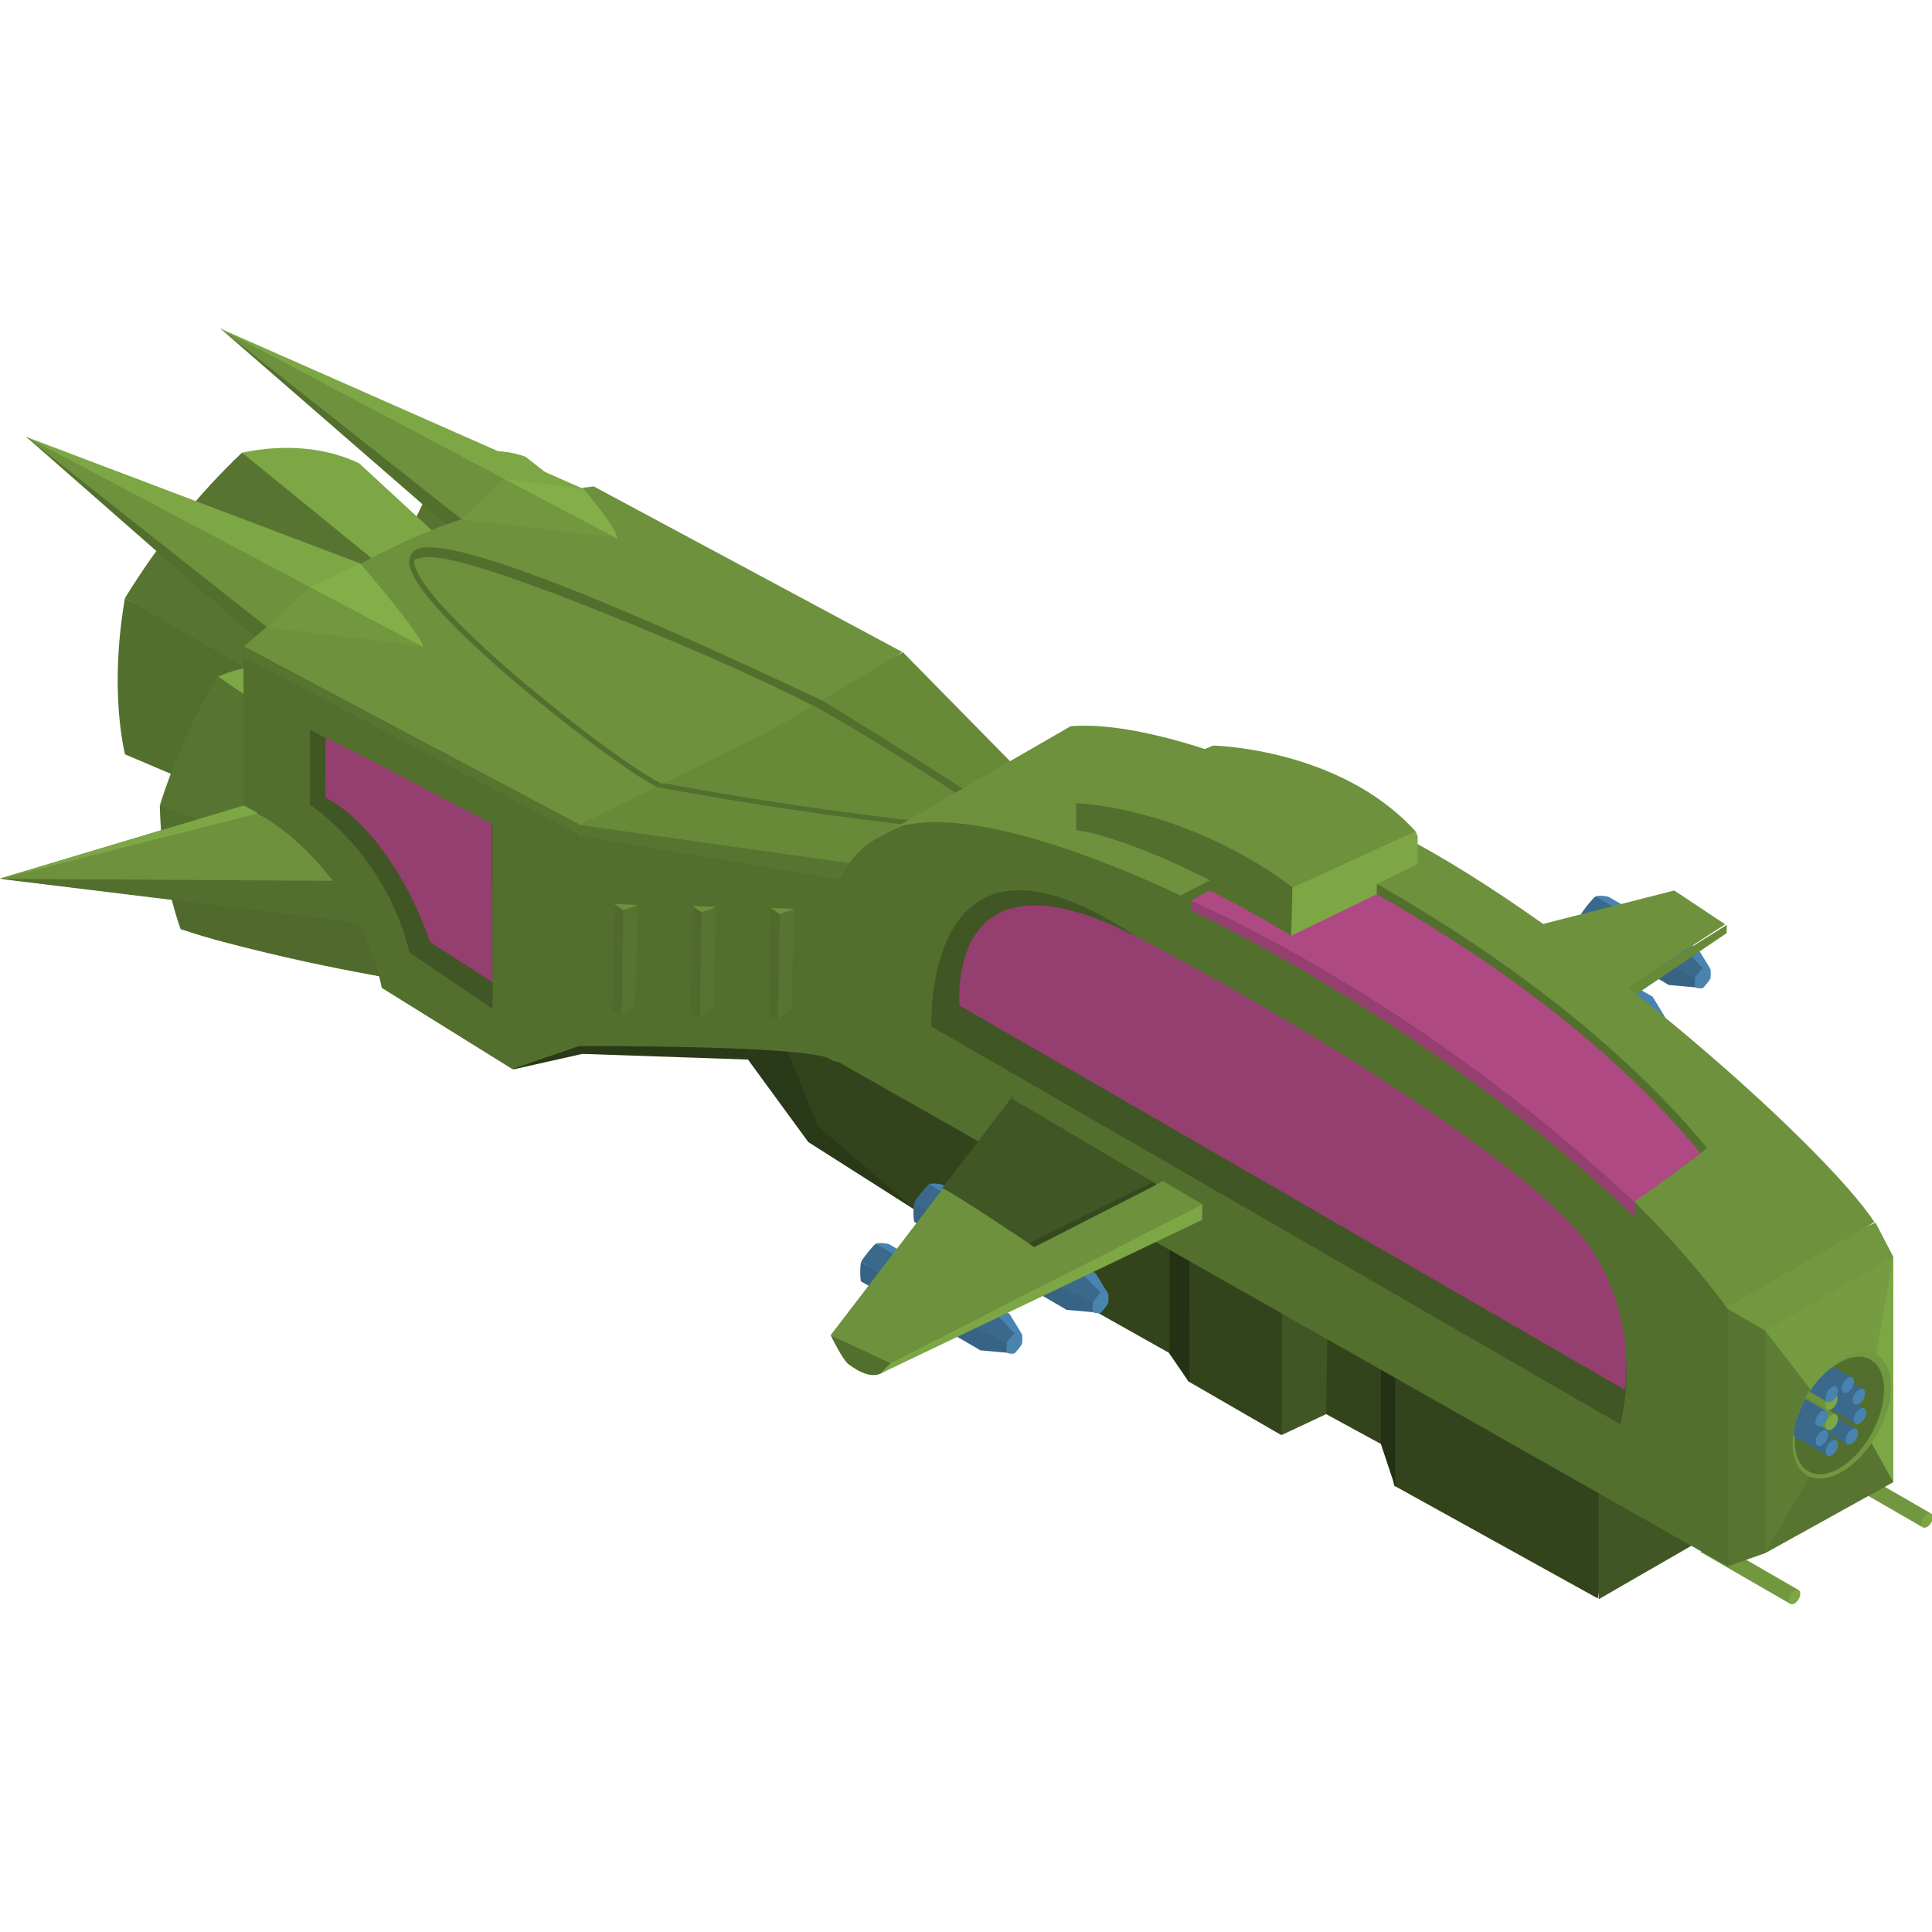 <?xml version='1.0' encoding='utf-8'?>
<ns0:svg xmlns:ns0="http://www.w3.org/2000/svg" xmlns:ns1="http://www.serif.com/" width="100%" height="100%" viewBox="0 0 3000 3000" version="1.1" xml:space="preserve" style="fill-rule:evenodd;clip-rule:evenodd;stroke-miterlimit:10;">
    <ns0:g transform="matrix(4.143,0,0,4.143,-569.681,475.175)">
        <ns0:g>
            <ns0:g id="Engine-Left" ns1:id="Engine Left" transform="matrix(0.482,-0.081,0.081,0.482,198.125,32.508)">
                <ns0:g id="engine-121-121-121" transform="matrix(0.472,-0.326,4.16334e-17,0.651,79.438,-187.383)">
                    <ns0:path d="M422.942,743.41C383.453,755.903 345.32,777.919 314.757,805.871C314.757,805.871 299.053,814.092 241.694,756.751C216.031,731.097 194.59,685.744 140.828,632C177.038,598.883 222.216,572.8 269,558L352.395,646.226L422.942,743.41Z" style="fill:rgb(87,116,49);" />
                </ns0:g>
                <ns0:g id="engine-173-160-160" transform="matrix(0.472,-0.326,4.16334e-17,0.651,79.438,-187.383)">
                    <ns0:path d="M531.128,805.871C500.565,777.919 462.431,755.903 422.942,743.41L269,558C315.784,572.8 360.962,598.883 397.172,632" style="fill:rgb(125,166,69);" />
                </ns0:g>
                <ns0:g id="engine-115-115-115" transform="matrix(0.472,-0.326,4.16334e-17,0.651,79.438,-187.383)">
                    <ns0:path d="M487.107,945.661C478.181,986.105 489.341,1024.62 498.267,1065.07C498.267,1065.07 314.757,930.793 140.828,780C130.253,732.083 130.253,679.917 140.828,632" style="fill:rgb(83,111,46);" />
                </ns0:g>
            </ns0:g>
            <ns0:g id="Engine-Main" ns1:id="Engine Main" transform="matrix(0.962,0,0,0.962,-395.612,-274.689)">
                <ns0:g id="engine-121-121-1211" ns1:id="engine-121-121-121" transform="matrix(0.356,-0.205,1.97411e-17,0.411,552.708,168.486)">
                    <ns0:path d="M422.942,743.41C383.453,755.903 345.32,777.919 314.757,805.871C314.757,805.871 299.053,814.092 241.694,756.751C216.031,731.097 194.59,685.744 140.828,632C177.038,598.883 222.216,572.8 269,558L352.395,646.226L422.942,743.41Z" style="fill:rgb(87,116,49);" />
                </ns0:g>
                <ns0:g id="engine-173-160-1601" ns1:id="engine-173-160-160" transform="matrix(0.356,-0.205,1.97411e-17,0.411,552.708,168.486)">
                    <ns0:path d="M531.128,805.871C500.565,777.919 462.431,755.903 422.942,743.41L269,558C315.784,572.8 360.962,598.883 397.172,632" style="fill:rgb(125,166,69);" />
                </ns0:g>
                <ns0:g id="engine-115-115-1151" ns1:id="engine-115-115-115" transform="matrix(0.356,-0.205,1.97411e-17,0.411,552.708,168.486)">
                    <ns0:path d="M314.757,805.871C305.831,846.316 305.831,890.349 314.757,930.793L140.828,780C130.253,732.083 130.253,679.917 140.828,632" style="fill:rgb(83,111,46);" />
                </ns0:g>
            </ns0:g>
            <ns0:g id="Engine-Left1" ns1:id="Engine Left" transform="matrix(0.482,-0.081,0.081,0.482,112.646,113.103)">
                <ns0:g id="engine-121-121-1212" ns1:id="engine-121-121-121" transform="matrix(0.472,-0.326,4.16334e-17,0.651,79.438,-187.383)">
                    <ns0:path d="M422.942,743.41C383.453,755.903 345.32,777.919 314.757,805.871C314.757,805.871 299.053,814.092 241.694,756.751C216.031,731.097 194.59,685.744 140.828,632C177.038,598.883 222.216,572.8 269,558L352.395,646.226L422.942,743.41Z" style="fill:rgb(87,116,49);" />
                </ns0:g>
                <ns0:g id="engine-173-160-1602" ns1:id="engine-173-160-160" transform="matrix(0.472,-0.326,4.16334e-17,0.651,79.438,-187.383)">
                    <ns0:path d="M531.128,805.871C500.565,777.919 462.431,755.903 422.942,743.41L269,558C315.784,572.8 360.962,598.883 397.172,632" style="fill:rgb(125,166,69);" />
                </ns0:g>
                <ns0:g id="engine-115-115-1152" ns1:id="engine-115-115-115" transform="matrix(0.472,-0.326,4.16334e-17,0.651,79.438,-187.383)">
                    <ns0:path d="M487.107,945.661C478.181,986.105 489.341,1024.62 498.267,1065.07C498.267,1065.07 314.757,930.793 140.828,780C130.253,732.083 130.253,679.917 140.828,632" style="fill:rgb(83,111,46);" />
                </ns0:g>
                <ns0:g id="engine-110-110-110" transform="matrix(0.986,0.165,-0.165,0.986,36.88,-225.654)">
                    <ns0:path d="M183.465,452.81L352.739,465.598L365,516C365,516 220.102,488.423 191,475" style="fill:rgb(79,106,44);" />
                </ns0:g>
            </ns0:g>
            <ns0:g id="tail-lower-r" transform="matrix(0.962,0,0,0.962,-395.612,-274.689)">
                <ns0:g id="body-151-151-151" transform="matrix(-0.508,0,0,0.508,693.167,481.423)">
                    <ns0:path d="M0,85C-1.122,87.5 273.878,53.5 273.878,53.5L86.878,-2.5L14.878,-2.5L-20.122,54.5L0,85" style="fill:rgb(109,145,61);fill-rule:nonzero;" />
                </ns0:g>
                <ns0:g id="body-115-115-115" transform="matrix(0.508,0,0,0.508,527.796,286.98)">
                    <ns0:path d="M307,438L51.858,436.5L342,472L307,438Z" style="fill:rgb(83,111,46);" />
                </ns0:g>
                <ns0:g id="body-115-115-1151" ns1:id="body-115-115-115" transform="matrix(0.508,0,0,0.508,445.551,332.164)">
                    <ns0:path d="M233.858,8.5L410,163L538,169L233.858,8.5Z" style="fill:rgb(83,111,46);" />
                </ns0:g>
                <ns0:g id="body-173-160-160" transform="matrix(0.508,0,0,0.508,527.796,286.98)">
                    <ns0:path d="M54,436L251,386L240,380L54,436Z" style="fill:rgb(125,166,69);" />
                </ns0:g>
            </ns0:g>
            <ns0:g id="Layer-8-copy-2" ns1:id="Layer 8 copy 2" transform="matrix(0.962,0,0,0.962,-395.612,-274.689)">
                <ns0:g id="body-59-59-59" transform="matrix(-0.508,0,0,0.508,654.563,608.103)">
                    <ns0:path d="M0,-367.767L0,-245.767C-90,-199.767 -106,-105.767 -106,-105.767L-196.145,-49.514L-249,-61.392L-413,-55.767L0,-367.767Z" style="fill:rgb(42,57,24);fill-rule:nonzero;" />
                </ns0:g>
                <ns0:g id="body-59-59-591" ns1:id="body-59-59-59" transform="matrix(0.508,0,0,0.508,523.659,293.774)">
                    <ns0:path d="M680,625L768,681L759,592L612,532L680,625Z" style="fill:rgb(42,57,24);" />
                </ns0:g>
                <ns0:g id="body-151-151-1511" ns1:id="body-151-151-151" transform="matrix(-0.507,-0.021,0.021,-0.507,777.254,487.657)">
                    <ns0:path d="M-1.543,-1.158C3.664,3.627 258.063,125.982 258.063,125.982C142.778,239.957 -5.497,260.243 -5.497,260.243L-247.208,143.143L-153.731,62.71L-1.543,-1.158Z" style="fill:rgb(109,145,61);fill-rule:nonzero;" />
                </ns0:g>
                <ns0:g id="body-115-115-1152" ns1:id="body-115-115-115" transform="matrix(-0.508,0,0,0.508,649.06,604.926)">
                    <ns0:path d="M0,-367.767L0,-245.767C-90,-199.767 -106,-105.767 -106,-105.767L-206.145,-43.514L-258,-61.392L-258,-230.767L0,-367.767Z" style="fill:rgb(83,111,46);fill-rule:nonzero;" />
                </ns0:g>
                <ns0:g id="body-121-121-121" transform="matrix(0.508,0,0,0.508,538.965,271.75)">
                    <ns0:path d="M678.342,477.316L689.898,442.242L479.436,422.835L474.309,424.976L217,289L217,296L475,433L476.775,440.506L678.342,477.316Z" style="fill:rgb(87,116,49);" />
                </ns0:g>
                <ns0:g id="body-71-71-71" transform="matrix(0.508,0,0,0.508,527.288,287.488)">
                    <ns0:path d="M680,625L758,692L800.711,601.404L641,528L680,625Z" style="fill:rgb(51,68,28);" />
                </ns0:g>
            </ns0:g>
            <ns0:g id="Layer-19" ns1:id="Layer 19" transform="matrix(0.962,0,0,0.962,-395.612,-274.689)">
                <ns0:g id="body-71-71-711" ns1:id="body-71-71-71" transform="matrix(-0.508,0,0,0.508,912.04,725.365)">
                    <ns0:path d="M0,-279L0,-171L-192,-63L-207,-41L-278,0L-390,-55L-390,-64.77L-123.43,-218.7L-139.73,-226.72L-153.5,-233.5C-153.5,-233.5 -153.49,-234.57 -153.48,-236.5L-153,-236.63L-144.94,-238.86L-144.93,-238.87L-144.92,-238.87L-128.05,-243.54L-113.46,-247.58L-111.26,-248.19L-94.53,-252.82L-94.52,-252.82L-94.5,-252.83L-88.5,-254.49L-88,-254.63L-88,-239.16L-36.51,-268.89L0,-279Z" style="fill:rgb(51,68,28);fill-rule:nonzero;" />
                </ns0:g>
                <ns0:g id="body-71-71-712" ns1:id="body-71-71-71" transform="matrix(0.446,0.243,-0.243,0.446,1093.79,707.207)">
                    <ns0:path d="M-47.081,39L17.804,39L-8.708,-9.748L-74.804,-11.975L-47.081,39Z" style="fill:rgb(51,68,28);fill-rule:nonzero;" />
                </ns0:g>
                <ns0:g id="body-71-71-713" ns1:id="body-71-71-71" transform="matrix(-0.508,0,0,0.508,1092.27,780.951)">
                    <ns0:path d="M-10,-70.49L-166.148,15.975L-169.548,-2.121L-166.5,-83.929L-10,-174.49L-4.509,-102.087L-10,-70.49Z" style="fill:rgb(51,68,28);fill-rule:nonzero;" />
                </ns0:g>
                <ns0:g id="body-89-89-89" transform="matrix(0.508,0,0,0.508,527.796,286.98)">
                    <ns0:path d="M1035,863L1035,758L1070,777L1069,847L1035,863Z" style="fill:rgb(64,86,36);" />
                </ns0:g>
                <ns0:g id="body-89-89-891" ns1:id="body-89-89-89" transform="matrix(0.508,0,0,0.508,526.781,286.98)">
                    <ns0:path d="M1280,989L1280,859L1384,929L1280,989Z" style="fill:rgb(64,86,36);" />
                </ns0:g>
                <ns0:g id="body-51-51-51" transform="matrix(0.508,0,0,0.508,527.796,286.98)">
                    <ns0:path d="M1122,903L1111,870L1111,805L1122,815L1122,903Z" style="fill:rgb(37,49,20);" />
                </ns0:g>
                <ns0:g id="body-51-51-511" ns1:id="body-51-51-51" transform="matrix(0.508,0,0,0.508,527.796,286.98)">
                    <ns0:path d="M963.858,822.5C964.716,822.5 964,729 964,729L948.858,713L948.858,800.5C948.858,800.5 964.716,822.5 963.858,822.5" style="fill:rgb(37,49,20);" />
                </ns0:g>
            </ns0:g>
            <ns0:g id="weapon-l" transform="matrix(0.962,0,0,0.962,-44.861,-348.728)">
                <ns0:g transform="matrix(0.508,0,0,0.508,471.588,266.549)">
                    <ns0:g id="weapon-173-160-160" transform="matrix(0.553,-0.319,3.0714e-17,0.639,381.692,403.826)">
                        <ns0:path d="M649.392,769C648.535,767.515 640.715,763 639,763C611.89,724.411 588.394,712.664 588.394,712.664C589.898,712.664 518.606,631.128 518.606,631.128C521.961,631.128 537.261,639.961 538.939,642.867L632.222,736.151" style="fill:rgb(73,131,175);" />
                    </ns0:g>
                    <ns0:g id="weapon-173-160-1601" ns1:id="weapon-173-160-160" transform="matrix(0.553,-0.319,3.0714e-17,0.639,381.692,403.826)">
                        <ns0:path d="M649.392,769C650.25,770.485 650.25,779.515 649.392,781C648.535,782.485 640.715,787 639,787C637.285,787 629.465,782.485 628.608,781L618.747,759.777C626.98,755.733 635.8,753.799 649.392,769Z" style="fill:rgb(73,131,175);" />
                    </ns0:g>
                    <ns0:g id="weapon-151-151-151" transform="matrix(0.553,-0.319,3.0714e-17,0.639,381.692,403.826)">
                        <ns0:path d="M518.606,631.128C515.251,631.128 499.951,639.961 498.273,642.867C498.273,642.867 590.634,738.41 589.75,739.942C589.75,739.942 591.557,736.151 628.608,769C629.465,767.515 637.285,763 639,763L611.89,724.411C610.304,724.411 549.223,661.745 518.606,631.128Z" style="fill:rgb(58,105,140);" />
                    </ns0:g>
                    <ns0:g id="weapon-121-121-121" transform="matrix(0.553,-0.319,3.0714e-17,0.639,381.692,403.826)">
                        <ns0:path d="M498.273,642.867C496.596,645.773 496.596,663.44 498.273,666.345C498.273,666.345 590.764,758.255 591.557,759.629L628.608,781C627.75,779.515 627.75,770.485 628.608,769L591.557,736.151" style="fill:rgb(55,99,132);" />
                    </ns0:g>
                </ns0:g>
                <ns0:g transform="matrix(0.508,0,0,0.508,479.572,271.159)">
                    <ns0:g id="weapon-173-160-1602" ns1:id="weapon-173-160-160" transform="matrix(0.553,-0.319,3.0714e-17,0.639,381.692,403.826)">
                        <ns0:path d="M649.392,769C648.535,767.515 640.715,763 639,763C611.89,724.411 588.394,712.664 588.394,712.664C589.898,712.664 518.606,631.128 518.606,631.128C521.961,631.128 537.261,639.961 538.939,642.867L632.222,736.151" style="fill:rgb(73,131,175);" />
                    </ns0:g>
                    <ns0:g id="weapon-173-160-1603" ns1:id="weapon-173-160-160" transform="matrix(0.553,-0.319,3.0714e-17,0.639,381.692,403.826)">
                        <ns0:path d="M649.392,769C650.25,770.485 650.25,779.515 649.392,781C648.535,782.485 640.715,787 639,787C637.285,787 629.465,782.485 628.608,781L618.747,759.777C626.98,755.733 635.8,753.799 649.392,769Z" style="fill:rgb(73,131,175);" />
                    </ns0:g>
                    <ns0:g id="weapon-151-151-1511" ns1:id="weapon-151-151-151" transform="matrix(0.553,-0.319,3.0714e-17,0.639,381.692,403.826)">
                        <ns0:path d="M518.606,631.128C515.251,631.128 499.951,639.961 498.273,642.867C498.273,642.867 590.634,738.41 589.75,739.942C589.75,739.942 591.557,736.151 628.608,769C629.465,767.515 637.285,763 639,763L611.89,724.411C610.304,724.411 549.223,661.745 518.606,631.128Z" style="fill:rgb(58,105,140);" />
                    </ns0:g>
                    <ns0:g id="weapon-121-121-1211" ns1:id="weapon-121-121-121" transform="matrix(0.553,-0.319,3.0714e-17,0.639,381.692,403.826)">
                        <ns0:path d="M498.273,642.867C496.596,645.773 496.596,663.44 498.273,666.345C498.273,666.345 590.764,758.255 591.557,759.629L628.608,781C627.75,779.515 627.75,770.485 628.608,769L591.557,736.151" style="fill:rgb(55,99,132);" />
                    </ns0:g>
                </ns0:g>
                <ns0:g transform="matrix(0.508,0,0,0.508,461.91,289.935)">
                    <ns0:g id="weapon-173-160-1604" ns1:id="weapon-173-160-160" transform="matrix(0.553,-0.319,3.0714e-17,0.639,381.692,403.826)">
                        <ns0:path d="M649.392,769C648.535,767.515 640.715,763 639,763C611.89,724.411 588.394,712.664 588.394,712.664C589.898,712.664 518.606,631.128 518.606,631.128C521.961,631.128 537.261,639.961 538.939,642.867L632.222,736.151" style="fill:rgb(73,131,175);" />
                    </ns0:g>
                    <ns0:g id="weapon-173-160-1605" ns1:id="weapon-173-160-160" transform="matrix(0.553,-0.319,3.0714e-17,0.639,381.692,403.826)">
                        <ns0:path d="M649.392,769C650.25,770.485 650.25,779.515 649.392,781C648.535,782.485 640.715,787 639,787C637.285,787 629.465,782.485 628.608,781L618.747,759.777C626.98,755.733 635.8,753.799 649.392,769Z" style="fill:rgb(73,131,175);" />
                    </ns0:g>
                    <ns0:g id="weapon-151-151-1512" ns1:id="weapon-151-151-151" transform="matrix(0.553,-0.319,3.0714e-17,0.639,381.692,403.826)">
                        <ns0:path d="M518.606,631.128C515.251,631.128 499.951,639.961 498.273,642.867C498.273,642.867 590.634,738.41 589.75,739.942C589.75,739.942 591.557,736.151 628.608,769C629.465,767.515 637.285,763 639,763L611.89,724.411C610.304,724.411 549.223,661.745 518.606,631.128Z" style="fill:rgb(109,145,61);" />
                    </ns0:g>
                    <ns0:g id="weapon-121-121-1212" ns1:id="weapon-121-121-121" transform="matrix(0.553,-0.319,3.0714e-17,0.639,381.692,403.826)">
                        <ns0:path d="M498.273,642.867C496.596,645.773 496.596,663.44 498.273,666.345C498.273,666.345 590.764,758.255 591.557,759.629L628.608,781C627.75,779.515 627.75,770.485 628.608,769L591.557,736.151" style="fill:rgb(87,116,49);" />
                    </ns0:g>
                </ns0:g>
            </ns0:g>
            <ns0:g id="Wing-L" ns1:id="Wing L" transform="matrix(0.962,0,0,0.962,202.546,-574.064)">
                <ns0:g id="wing-143-143-143" transform="matrix(0.508,0,5.91645e-33,0.508,-82.24,600.282)">
                    <ns0:path d="M1353.17,467.659L1353,474L1278.82,524.213L1272.29,518.179" style="fill:rgb(103,138,57);" />
                </ns0:g>
                <ns0:g id="wing-151-151-151" transform="matrix(1.22032e-17,0.293,0.879,4.06773e-18,-108.368,622.867)">
                    <ns0:path d="M829.749,603.398L688.002,788.452L733,811L973,688L829.749,603.398Z" style="fill:rgb(109,145,61);" />
                </ns0:g>
            </ns0:g>
            <ns0:g id="Layer-6" ns1:id="Layer 6" transform="matrix(0.962,0,0,0.962,-395.612,-274.689)">
                <ns0:g id="gun-l" transform="matrix(0.508,0,0,0.508,517.642,292.843)">
                    <ns0:path id="body-157-157-157" d="M1547,922.561L1477.34,882.341L1499.75,881L1553,911.745" style="fill:rgb(113,151,63);" />
                    <ns0:g id="body-173-160-1601" ns1:id="body-173-160-160" transform="matrix(0.866,-0.5,4.80741e-17,1,207.657,774.986)">
                        <ns0:circle cx="1549.97" cy="917.028" r="4.972" style="fill:rgb(125,166,69);" />
                    </ns0:g>
                </ns0:g>
                <ns0:g id="gun-r" transform="matrix(0.508,0,0,0.508,466.017,322.648)">
                    <ns0:path id="body-157-157-1571" ns1:id="body-157-157-157" d="M1547,922.561L1477.34,882.341L1499.75,881L1553,911.745" style="fill:rgb(113,151,63);" />
                    <ns0:g id="body-173-160-1602" ns1:id="body-173-160-160" transform="matrix(0.866,-0.5,4.80741e-17,1,207.657,774.986)">
                        <ns0:circle cx="1549.97" cy="917.028" r="4.972" style="fill:rgb(125,166,69);" />
                    </ns0:g>
                </ns0:g>
                <ns0:g id="body-121-121-1211" ns1:id="body-121-121-121" transform="matrix(0.508,0,0,0.508,527.796,286.98)">
                    <ns0:path d="M1405.85,953.574L1504,899.158L1499.21,868.424L1482.63,860.463L1433,875.343L1405.85,953.574Z" style="fill:rgb(87,116,49);" />
                </ns0:g>
                <ns0:g id="body-130-130-130" transform="matrix(0.508,0,0,0.508,527.796,286.98)">
                    <ns0:path d="M1402.41,779.095L1436.06,789.479L1462.18,848.652C1462.18,848.652 1446.19,867.772 1441.82,891.221L1405.85,953.574L1387.38,956.813L1384.99,785L1402.41,779.095Z" style="fill:rgb(94,125,52);" />
                </ns0:g>
                <ns0:g id="body-162-162-162" transform="matrix(0.508,0,0,0.508,527.796,286.98)">
                    <ns0:path d="M1504,726.426L1486.08,709.453L1398.04,773.025L1456.92,849.463L1496.49,832L1504,726.426Z" style="fill:rgb(117,156,65);" />
                </ns0:g>
                <ns0:g id="body-157-157-1572" ns1:id="body-157-157-157" transform="matrix(0.508,0,0,0.508,527.796,286.98)">
                    <ns0:path d="M1504,726.426L1405.85,783.095L1401.98,818.303L1358.36,755.565L1490.36,700.182L1504,726.426Z" style="fill:rgb(113,151,63);" />
                </ns0:g>
                <ns0:g id="body-151-151-1512" ns1:id="body-151-151-151" transform="matrix(-0.508,0,0,0.508,1219.19,657.696)">
                    <ns0:path d="M-14.5,35.79L-128.5,-30.028C-89.083,-89.326 89,-247.07 222,-320L238.423,-307.149L253.46,-289.47C250.405,-287.736 251.909,-283.722 248.945,-281.499C181.631,-231.021 85.864,-80.195 0,-86.71L58.53,-45.75C69.928,-4.866 11.118,42.6 -8.315,51.669C-11.953,53.367 -13.993,35.111 -14.5,35.79" style="fill:rgb(109,145,61);fill-rule:nonzero;" />
                </ns0:g>
                <ns0:g id="body-121-121-1212" ns1:id="body-121-121-121" transform="matrix(0.508,0,0,0.508,527.796,286.98)">
                    <ns0:path d="M1358.36,755.608L1405.85,783.095L1405.85,953.574L1376.36,964L1358.36,755.608Z" style="fill:rgb(87,116,49);" />
                </ns0:g>
                <ns0:g id="body-173-160-1603" ns1:id="body-173-160-160" transform="matrix(0.508,0,0,0.508,527.796,286.98)">
                    <ns0:path d="M1504,726.426L1490.36,803.362C1501,816.198 1498.74,844.187 1485.36,865.88L1504,899.158L1504,726.426Z" style="fill:rgb(125,166,69);" />
                </ns0:g>
                <ns0:g id="body-157-157-1573" ns1:id="body-157-157-157" transform="matrix(0.594,-0.343,3.29528e-17,0.685,401.983,635.262)">
                    <ns0:circle cx="1464.25" cy="853.48" r="32.246" style="fill:rgb(113,151,63);" />
                </ns0:g>
                <ns0:g id="body-115-115-1153" ns1:id="body-115-115-115" transform="matrix(0.539,-0.311,3.1439e-17,0.638,481.594,628.648)">
                    <ns0:circle cx="1464.25" cy="853.48" r="32.246" style="fill:rgb(83,111,46);" />
                </ns0:g>
            </ns0:g>
            <ns0:g transform="matrix(0.518,-0.299,3.02481e-17,0.614,67.739,330.145)">
                <ns0:circle cx="1464.25" cy="853.48" r="32.246" style="fill:none;" />
                <ns0:clipPath id="_clip1">
                    <ns0:circle cx="1464.25" cy="853.48" r="32.246" />
                </ns0:clipPath>
                <ns0:g clip-path="url(#_clip1)">
                    <ns0:g transform="matrix(0.943,0.459,-4.6463e-17,0.796,85.794,-493.797)">
                        <ns0:g id="Laser-Gun" ns1:id="Laser Gun">
                            <ns0:g id="window-24-198-166" transform="matrix(1,0,0,1,21.994,17.217)">
                                <ns0:path d="M1454,838.041L1426.11,821.938L1427.97,807.462L1461,826.529" style="fill:rgb(58,105,140);" />
                            </ns0:g>
                            <ns0:g id="window-24-198-1661" ns1:id="window-24-198-166" transform="matrix(1,0,0,1,15,32.21)">
                                <ns0:path d="M1454,838.242L1426.11,821.938L1427.97,807.462L1461,826.73" style="fill:rgb(58,105,140);" />
                            </ns0:g>
                            <ns0:g id="window-24-198-1662" ns1:id="window-24-198-166" transform="matrix(1,0,0,1,20,1.21)">
                                <ns0:path d="M1454,838.242L1426.11,821.938L1427.97,807.462L1461,826.73" style="fill:rgb(58,105,140);" />
                            </ns0:g>
                            <ns0:g id="window-24-198-1663" ns1:id="window-24-198-166" transform="matrix(1,0,0,1,0,41.21)">
                                <ns0:path d="M1454,838.041L1426.11,821.938L1427.97,807.462L1461,826.529" style="fill:rgb(58,105,140);" />
                            </ns0:g>
                            <ns0:g id="window-24-198-1664" ns1:id="window-24-198-166" transform="matrix(1,0,0,1,-8,33.21)">
                                <ns0:path d="M1454,838.041L1426.11,821.938L1427.97,807.462L1461,826.529" style="fill:rgb(58,105,140);" />
                            </ns0:g>
                            <ns0:g id="weapon-151-151-1513" ns1:id="weapon-151-151-151" transform="matrix(1,0,0,1,0.294,21.645)">
                                <ns0:path d="M1454,838.041L1426.11,821.938L1427.97,807.462L1461,826.529" style="fill:rgb(109,145,61);" />
                            </ns0:g>
                            <ns0:g id="weapon-151-151-1514" ns1:id="weapon-151-151-151" transform="matrix(1,0,0,1,-1,5.311)">
                                <ns0:path d="M1454,838.041L1426.11,821.938L1427.97,807.462L1461,826.897" style="fill:rgb(109,145,61);" />
                            </ns0:g>
                            <ns0:g id="window-24-198-1665" ns1:id="window-24-198-166" transform="matrix(1,0,0,1,13,-6.483)">
                                <ns0:path d="M1454,838.041L1426.11,821.938L1427.97,807.462L1461,826.529" style="fill:rgb(58,105,140);" />
                            </ns0:g>
                            <ns0:g id="window-24-198-1666" ns1:id="window-24-198-166" transform="matrix(1,0,0,1,-8,18.21)">
                                <ns0:path d="M1454,838.242L1426.11,821.938L1427.97,807.462L1461,826.73" style="fill:rgb(58,105,140);" />
                            </ns0:g>
                            <ns0:path id="window-24-198-1667" ns1:id="window-24-198-166" d="M1454,838.041L1437.11,828.289L1443.11,816.2L1461,826.529" style="fill:rgb(58,105,140);" />
                            <ns0:g id="window-40-230-192" transform="matrix(0.866,-0.5,4.80741e-17,1,190.162,731.604)">
                                <ns0:circle cx="1454.5" cy="861.5" r="5.5" style="fill:rgb(73,131,175);" />
                            </ns0:g>
                            <ns0:g id="window-40-230-1921" ns1:id="window-40-230-192" transform="matrix(0.866,-0.5,4.80741e-17,1,219.361,714.746)">
                                <ns0:circle cx="1454.5" cy="861.5" r="5.5" style="fill:rgb(73,131,175);" />
                            </ns0:g>
                            <ns0:g id="weapon-173-160-1606" ns1:id="weapon-173-160-160" transform="matrix(0.866,-0.5,4.80741e-17,1,197.782,719.462)">
                                <ns0:circle cx="1454.5" cy="861.5" r="5.5" style="fill:rgb(125,166,69);" />
                            </ns0:g>
                            <ns0:g id="weapon-173-160-1607" ns1:id="weapon-173-160-160" transform="matrix(0.866,-0.5,4.80741e-17,1,197.488,704.073)">
                                <ns0:circle cx="1454.5" cy="861.5" r="5.5" style="fill:rgb(125,166,69);" />
                            </ns0:g>
                            <ns0:g id="window-40-230-1922" ns1:id="window-40-230-192" transform="matrix(0.866,-0.5,4.80741e-17,1,197.782,739.33)">
                                <ns0:circle cx="1454.5" cy="861.5" r="5.5" style="fill:rgb(73,131,175);" />
                            </ns0:g>
                            <ns0:g id="window-40-230-1923" ns1:id="window-40-230-192" transform="matrix(0.866,-0.5,4.80741e-17,1,213.154,730.455)">
                                <ns0:circle cx="1454.5" cy="861.5" r="5.5" style="fill:rgb(73,131,175);" />
                            </ns0:g>
                            <ns0:g id="window-40-230-1924" ns1:id="window-40-230-192" transform="matrix(0.866,-0.5,4.80741e-17,1,210.069,690.893)">
                                <ns0:circle cx="1454.5" cy="861.5" r="5.5" style="fill:rgb(73,131,175);" />
                            </ns0:g>
                            <ns0:g id="window-40-230-1925" ns1:id="window-40-230-192" transform="matrix(0.866,-0.5,4.80741e-17,1,218.597,699.969)">
                                <ns0:circle cx="1454.5" cy="861.5" r="5.5" style="fill:rgb(73,131,175);" />
                            </ns0:g>
                            <ns0:g id="window-40-230-1926" ns1:id="window-40-230-192" transform="matrix(0.866,-0.5,4.80741e-17,1,189.962,716.501)">
                                <ns0:circle cx="1454.5" cy="861.5" r="5.5" style="fill:rgb(73,131,175);" />
                            </ns0:g>
                            <ns0:path id="window-24-198-1668" ns1:id="window-24-198-166" d="M1454,838.041L1426.11,821.938L1427.97,807.462L1461,826.529" style="fill:rgb(58,105,140);" />
                            <ns0:g id="window-40-230-1927" ns1:id="window-40-230-192" transform="matrix(0.866,-0.5,4.80741e-17,1,197.782,697.987)">
                                <ns0:circle cx="1454.5" cy="861.5" r="5.5" style="fill:rgb(73,131,175);" />
                            </ns0:g>
                        </ns0:g>
                    </ns0:g>
                </ns0:g>
            </ns0:g>
            <ns0:g id="Layer-3" ns1:id="Layer 3" transform="matrix(0.962,0,0,0.962,-395.612,-274.689)">
                <ns0:g id="tail-r" transform="matrix(0.508,0,0,0.508,444.028,332.672)">
                    <ns0:g id="body-151-151-1513" ns1:id="body-151-151-151" transform="matrix(-0.468,0.884,-0.884,-0.468,531.67,-7.767)">
                        <ns0:path d="M151.468,-90.617C145.23,-89.576 147.48,6.548 147.48,6.548L151.468,253.384L194.322,20.214L151.468,-90.617Z" style="fill:rgb(109,145,61);fill-rule:nonzero;" />
                    </ns0:g>
                    <ns0:g id="body-173-160-1604" ns1:id="body-173-160-160" transform="matrix(-0.468,0.884,-0.884,-0.468,531.67,-7.767)">
                        <ns0:path d="M151.468,-90.617C145.23,-89.576 117.375,-18.245 117.375,-18.245L151.468,253.384L151.468,-90.617Z" style="fill:rgb(125,166,69);fill-rule:nonzero;" />
                    </ns0:g>
                    <ns0:g id="body-182-170-170" transform="matrix(-0.468,0.884,-0.884,-0.468,531.67,-7.767)">
                        <ns0:path d="M151.468,7.04L151.468,-90.617C145.23,-89.576 117.375,-18.245 117.375,-18.245" style="fill:rgb(131,175,73);fill-rule:nonzero;" />
                    </ns0:g>
                    <ns0:path id="body-157-157-1574" ns1:id="body-157-157-157" d="M540,168L454,123L421.773,153.64L540,168Z" style="fill:rgb(113,151,63);" />
                </ns0:g>
                <ns0:g id="tail-l" transform="matrix(0.508,0,0,0.508,603.477,244.744)">
                    <ns0:g id="body-115-115-1154" ns1:id="body-115-115-115" transform="matrix(1,0,0,1,-162,89)">
                        <ns0:path d="M233.858,8.5L407,159L427,152L233.858,8.5Z" style="fill:rgb(83,111,46);" />
                    </ns0:g>
                    <ns0:g id="body-151-151-1514" ns1:id="body-151-151-151" transform="matrix(-0.468,0.884,-0.884,-0.468,366.668,82.234)">
                        <ns0:path d="M151.468,-90.617C145.23,-89.576 147.48,6.548 147.48,6.548L151.468,253.384L194.322,20.214L151.468,-90.617Z" style="fill:rgb(109,145,61);fill-rule:nonzero;" />
                    </ns0:g>
                    <ns0:g id="body-173-160-1605" ns1:id="body-173-160-160" transform="matrix(-0.468,0.884,-0.884,-0.468,366.668,82.234)">
                        <ns0:path d="M151.468,-90.617C145.23,-89.576 129.855,-50.235 129.855,-50.235L151.468,253.384L151.468,-90.617Z" style="fill:rgb(125,166,69);fill-rule:nonzero;" />
                    </ns0:g>
                    <ns0:g id="body-182-170-1701" ns1:id="body-182-170-170" transform="matrix(-0.468,0.884,-0.884,-0.468,366.668,82.234)">
                        <ns0:path d="M151.468,7.04L151.468,-90.617C145.23,-89.576 129.855,-50.235 129.855,-50.235" style="fill:rgb(131,175,73);fill-rule:nonzero;" />
                    </ns0:g>
                    <ns0:g id="body-157-157-1575" ns1:id="body-157-157-157" transform="matrix(1,0,0,1,-165,90)">
                        <ns0:path d="M540,168L454,123L421.773,153.874L540,168Z" style="fill:rgb(113,151,63);" />
                    </ns0:g>
                </ns0:g>
            </ns0:g>
            <ns0:g id="back" transform="matrix(0.962,0,0,0.962,-395.612,-274.689)">
                <ns0:g id="body-89-89-892" ns1:id="body-89-89-89" transform="matrix(-0.508,0,0,0.508,674.952,559.353)">
                    <ns0:path d="M0,-214L0,-156.5C0,-156.5 -57.78,-119.376 -76.39,-43.188L-140,0L-140,-141L0,-214Z" style="fill:rgb(64,86,36);fill-rule:nonzero;" />
                </ns0:g>
                <ns0:g id="window-24-198-1669" ns1:id="window-24-198-166" transform="matrix(-0.508,0,0,0.508,681.044,548.996)">
                    <ns0:path d="M0,-187.343C0,-187.343 0.423,-141.819 0,-141.6C-28.506,-126.83 -61.05,-86.195 -80.024,-30.898L-128,0L-127.445,-121.321C-127.445,-121.321 -23.05,-176.973 0,-187.343" style="fill:rgb(149,62,112);fill-rule:nonzero;" />
                </ns0:g>
                <ns0:g id="body-115-115-1155" ns1:id="body-115-115-115" transform="matrix(-0.772,0.074,0.35,-0.367,1095.78,684.125)">
                    <ns0:path d="M538.981,584.579L712.948,668.016L669.882,532.247L600.627,421.514C600.627,421.514 473.376,396.993 454.045,378.132C414.307,339.36 538.981,584.579 538.981,584.579Z" style="fill:rgb(83,111,46);" />
                </ns0:g>
                <ns0:g id="body-115-115-1156" ns1:id="body-115-115-115" transform="matrix(-0.508,0,0,0.508,811.519,285.711)">
                    <ns0:path d="M-4.341,369.262C17.134,366.361 240.98,192.461 180.53,187.209" style="fill:none;fill-rule:nonzero;stroke:rgb(83,111,46);stroke-width:3.94px;" />
                </ns0:g>
                <ns0:g id="body-115-115-1157" ns1:id="body-115-115-115" transform="matrix(-0.508,0,0,0.508,811.519,285.711)">
                    <ns0:path d="M-126,311C-99.479,296.361 -46.007,271.842 7.795,249.58C78.23,220.434 146.66,194.44 174.326,192.336C187.952,191.299 191.761,197.582 191.477,192.488C190.272,170.853 112.755,189.765 -136,308" style="fill:rgb(83,111,46);fill-rule:nonzero;" />
                </ns0:g>
                <ns0:g id="body-143-143-143" transform="matrix(0.508,0,0,0.508,538.457,271.242)">
                    <ns0:path d="M723.342,293.592L622.227,353.753L474.841,426.096L708,459L845.878,418.244L723.342,293.592Z" style="fill:rgb(103,138,57);" />
                    <ns0:clipPath id="_clip2">
                        <ns0:path d="M723.342,293.592L622.227,353.753L474.841,426.096L708,459L845.878,418.244L723.342,293.592Z" />
                    </ns0:clipPath>
                    <ns0:g clip-path="url(#_clip2)">
                        <ns0:g id="body-115-115-1158" ns1:id="body-115-115-115" transform="matrix(0.861,-0.21,-0.196,-0.803,699.409,616.911)">
                            <ns0:path d="M198.863,181.487C219.465,168.196 81.876,209.794 -125.791,310.105" style="fill:none;fill-rule:nonzero;stroke:rgb(83,111,46);stroke-width:4.6px;" />
                        </ns0:g>
                    </ns0:g>
                </ns0:g>
                <ns0:g id="body-115-115-1159" ns1:id="body-115-115-115" transform="matrix(0.277,0.425,-0.425,0.277,1046.94,413.765)">
                    <ns0:path d="M-144.571,320.328C-118.05,305.689 -46.007,271.842 7.795,249.58C78.23,220.434 146.66,194.44 174.326,192.336C187.952,191.299 191.761,197.582 191.477,192.488C190.272,170.853 104.143,194.396 -144.612,312.631" style="fill:rgb(83,111,46);fill-rule:nonzero;" />
                </ns0:g>
                <ns0:g id="pipe-1" transform="matrix(0.704,0,0,0.704,525.671,21.32)">
                    <ns0:g id="body-121-121-1213" ns1:id="body-121-121-121" transform="matrix(0.6,0,0,1,192,0)">
                        <ns0:path d="M465.907,711.163L465.043,770L477.404,764.51L480,709L465.907,711.163Z" style="fill:rgb(87,116,49);" />
                    </ns0:g>
                    <ns0:path id="body-110-110-110" d="M471,770L466,768.231L467,708.375L472,711.885" style="fill:rgb(79,106,44);" />
                    <ns0:path id="body-151-151-1515" ns1:id="body-151-151-151" d="M467,708.375L472,711.885L480,709" style="fill:rgb(109,145,61);" />
                </ns0:g>
                <ns0:g id="pipe-2" transform="matrix(0.704,0,0,0.704,495.21,20.558)">
                    <ns0:g id="body-121-121-1214" ns1:id="body-121-121-121" transform="matrix(0.6,0,0,1,192,0)">
                        <ns0:path d="M465.907,711.163L465.043,770L477.404,764.51L480,709L465.907,711.163Z" style="fill:rgb(87,116,49);" />
                    </ns0:g>
                    <ns0:path id="body-110-110-1101" ns1:id="body-110-110-110" d="M471,770L466,768.231L467,708.375L472,711.885" style="fill:rgb(79,106,44);" />
                    <ns0:path id="body-151-151-1516" ns1:id="body-151-151-151" d="M467,708.375L472,711.885L480,709" style="fill:rgb(109,145,61);" />
                </ns0:g>
                <ns0:g id="pipe-3" transform="matrix(0.704,0,0,0.704,464.749,19.797)">
                    <ns0:g id="body-121-121-1215" ns1:id="body-121-121-121" transform="matrix(0.6,0,0,1,192,0)">
                        <ns0:path d="M465.907,711.163L465.043,770L477.404,764.51L480,709L465.907,711.163Z" style="fill:rgb(87,116,49);" />
                    </ns0:g>
                    <ns0:path id="body-110-110-1102" ns1:id="body-110-110-110" d="M471,770L466,768.231L467,708.375L472,711.885" style="fill:rgb(79,106,44);" />
                    <ns0:path id="body-151-151-1517" ns1:id="body-151-151-151" d="M467,708.375L472,711.885L480,709" style="fill:rgb(109,145,61);" />
                </ns0:g>
            </ns0:g>
            <ns0:g id="window-r" transform="matrix(0.962,0,0,0.962,-395.612,-274.689)">
                <ns0:g id="body-115-115-11510" ns1:id="body-115-115-115" transform="matrix(0.122,0,0,0.122,792.868,438.483)">
                    <ns0:path d="M699.5,1148.33L687,695C687,695 712.942,513.285 848.833,443.74C872.11,431.827 890.599,421.622 908.74,413.587C974.102,384.64 1047.34,345.368 1311.39,394.493C1401.86,411.326 1516.5,491.957 1666,555.228C2229.88,793.861 3113.56,1333.29 3562,1951L3562,2772.17L699.5,1148.33Z" style="fill:rgb(83,111,46);" />
                </ns0:g>
                <ns0:g id="body-89-89-893" ns1:id="body-89-89-89" transform="matrix(1.458,0.842,-6.13148e-17,1.381,529.249,-936.531)">
                    <ns0:path d="M450,926L266,926C266,926 263.458,864.803 317,867C370.542,869.197 427.15,872.012 442,884C457.319,896.367 450,926 450,926Z" style="fill:rgb(64,86,36);" />
                </ns0:g>
                <ns0:g id="window-24-198-16610" ns1:id="window-24-198-166" transform="matrix(1.397,0.807,-6.70384e-17,1.132,556.407,-704.839)">
                    <ns0:path d="M451.599,926L266,926C266,926 261.577,870.22 317,867C374.538,863.657 429.119,869.413 442,884C454.881,898.587 451.599,926 451.599,926Z" style="fill:rgb(149,62,112);" />
                </ns0:g>
            </ns0:g>
            <ns0:g id="weapon-r" transform="matrix(0.962,0,0,0.962,-278.234,-231.394)">
                <ns0:g transform="matrix(0.508,0,0,0.508,454.534,256.703)">
                    <ns0:g id="weapon-173-160-1608" ns1:id="weapon-173-160-160" transform="matrix(0.553,-0.319,3.0714e-17,0.639,381.692,403.826)">
                        <ns0:path d="M649.392,769C648.535,767.515 640.715,763 639,763C611.89,724.411 588.394,712.664 588.394,712.664C589.898,712.664 518.606,631.128 518.606,631.128C521.961,631.128 537.261,639.961 538.939,642.867L632.222,736.151" style="fill:rgb(73,131,175);" />
                    </ns0:g>
                    <ns0:g id="weapon-173-160-1609" ns1:id="weapon-173-160-160" transform="matrix(0.553,-0.319,3.0714e-17,0.639,381.692,403.826)">
                        <ns0:path d="M649.392,769C650.25,770.485 650.25,779.515 649.392,781C648.535,782.485 640.715,787 639,787C637.285,787 629.465,782.485 628.608,781L618.747,759.777C626.98,755.733 635.8,753.799 649.392,769Z" style="fill:rgb(125,166,69);" />
                    </ns0:g>
                    <ns0:g id="weapon-151-151-1515" ns1:id="weapon-151-151-151" transform="matrix(0.553,-0.319,3.0714e-17,0.639,381.692,403.826)">
                        <ns0:path d="M518.606,631.128C515.251,631.128 499.951,639.961 498.273,642.867C498.273,642.867 590.634,738.41 589.75,739.942C589.75,739.942 591.557,736.151 628.608,769C629.465,767.515 637.285,763 639,763L611.89,724.411C610.304,724.411 549.223,661.745 518.606,631.128Z" style="fill:rgb(58,105,140);" />
                    </ns0:g>
                    <ns0:g id="weapon-121-121-1213" ns1:id="weapon-121-121-121" transform="matrix(0.553,-0.319,3.0714e-17,0.639,381.692,403.826)">
                        <ns0:path d="M498.273,642.867C496.596,645.773 496.596,663.44 498.273,666.345C498.273,666.345 590.764,758.255 591.557,759.629L628.608,781C627.75,779.515 627.75,770.485 628.608,769L591.557,736.151" style="fill:rgb(55,99,132);" />
                    </ns0:g>
                </ns0:g>
                <ns0:g transform="matrix(0.508,0,0,0.508,487.524,275.75)">
                    <ns0:g id="weapon-173-160-16010" ns1:id="weapon-173-160-160" transform="matrix(0.553,-0.319,3.0714e-17,0.639,381.692,403.826)">
                        <ns0:path d="M649.392,769C648.535,767.515 640.715,763 639,763C611.89,724.411 588.394,712.664 588.394,712.664C589.898,712.664 518.606,631.128 518.606,631.128C521.961,631.128 537.261,639.961 538.939,642.867L632.222,736.151" style="fill:rgb(73,131,175);" />
                    </ns0:g>
                    <ns0:g id="weapon-173-160-16011" ns1:id="weapon-173-160-160" transform="matrix(0.553,-0.319,3.0714e-17,0.639,381.692,403.826)">
                        <ns0:path d="M649.392,769C650.25,770.485 650.25,779.515 649.392,781C648.535,782.485 640.715,787 639,787C637.285,787 629.465,782.485 628.608,781L618.747,759.777C626.98,755.733 635.8,753.799 649.392,769Z" style="fill:rgb(73,131,175);" />
                    </ns0:g>
                    <ns0:g id="weapon-151-151-1516" ns1:id="weapon-151-151-151" transform="matrix(0.553,-0.319,3.0714e-17,0.639,381.692,403.826)">
                        <ns0:path d="M518.606,631.128C515.251,631.128 499.951,639.961 498.273,642.867C498.273,642.867 590.634,738.41 589.75,739.942C589.75,739.942 591.557,736.151 628.608,769C629.465,767.515 637.285,763 639,763L611.89,724.411C610.304,724.411 549.223,661.745 518.606,631.128Z" style="fill:rgb(58,105,140);" />
                    </ns0:g>
                    <ns0:g id="weapon-121-121-1214" ns1:id="weapon-121-121-121" transform="matrix(0.553,-0.319,3.0714e-17,0.639,381.692,403.826)">
                        <ns0:path d="M498.273,642.867C496.596,645.773 496.596,663.44 498.273,666.345C498.273,666.345 590.764,758.255 591.557,759.629L628.608,781C627.75,779.515 627.75,770.485 628.608,769L591.557,736.151" style="fill:rgb(55,99,132);" />
                    </ns0:g>
                </ns0:g>
                <ns0:g transform="matrix(0.508,0,0,0.508,433.791,279.886)">
                    <ns0:g id="weapon-173-160-16012" ns1:id="weapon-173-160-160" transform="matrix(0.553,-0.319,3.0714e-17,0.639,381.692,403.826)">
                        <ns0:path d="M649.392,769C648.535,767.515 640.715,763 639,763C611.89,724.411 588.394,712.664 588.394,712.664C589.898,712.664 518.606,631.128 518.606,631.128C521.961,631.128 537.261,639.961 538.939,642.867L632.222,736.151" style="fill:rgb(73,131,175);" />
                    </ns0:g>
                    <ns0:g id="weapon-151-151-1517" ns1:id="weapon-151-151-151" transform="matrix(0.553,-0.319,3.0714e-17,0.639,381.692,403.826)">
                        <ns0:path d="M518.606,631.128C515.251,631.128 499.951,639.961 498.273,642.867C498.273,642.867 590.634,738.41 589.75,739.942C589.75,739.942 591.557,736.151 628.608,769C629.465,767.515 637.285,763 639,763L611.89,724.411C610.304,724.411 549.223,661.745 518.606,631.128Z" style="fill:rgb(58,105,140);" />
                    </ns0:g>
                    <ns0:g id="weapon-121-121-1215" ns1:id="weapon-121-121-121" transform="matrix(0.553,-0.319,3.0714e-17,0.639,381.692,403.826)">
                        <ns0:path d="M498.273,642.867C496.596,645.773 496.596,663.44 498.273,666.345C498.273,666.345 590.764,758.255 591.557,759.629L628.608,781C627.75,779.515 627.75,770.485 628.608,769L591.557,736.151" style="fill:rgb(55,99,132);" />
                    </ns0:g>
                </ns0:g>
                <ns0:g transform="matrix(0.508,0,0,0.508,453.963,291.533)">
                    <ns0:g id="weapon-173-160-16013" ns1:id="weapon-173-160-160" transform="matrix(0.553,-0.319,3.0714e-17,0.639,381.692,403.826)">
                        <ns0:path d="M649.392,769C648.535,767.515 640.715,763 639,763C611.89,724.411 588.394,712.664 588.394,712.664C589.898,712.664 518.606,631.128 518.606,631.128C521.961,631.128 537.261,639.961 538.939,642.867L632.222,736.151" style="fill:rgb(73,131,175);" />
                    </ns0:g>
                    <ns0:g id="weapon-173-160-16014" ns1:id="weapon-173-160-160" transform="matrix(0.553,-0.319,3.0714e-17,0.639,381.692,403.826)">
                        <ns0:path d="M649.392,769C650.25,770.485 650.25,779.515 649.392,781C648.535,782.485 640.715,787 639,787C637.285,787 629.465,782.485 628.608,781L618.747,759.777C626.98,755.733 635.8,753.799 649.392,769Z" style="fill:rgb(73,131,175);" />
                    </ns0:g>
                    <ns0:g id="weapon-151-151-1518" ns1:id="weapon-151-151-151" transform="matrix(0.553,-0.319,3.0714e-17,0.639,381.692,403.826)">
                        <ns0:path d="M518.606,631.128C515.251,631.128 499.951,639.961 498.273,642.867C498.273,642.867 590.634,738.41 589.75,739.942C589.75,739.942 591.557,736.151 628.608,769C629.465,767.515 637.285,763 639,763L611.89,724.411C610.304,724.411 549.223,661.745 518.606,631.128Z" style="fill:rgb(58,105,140);" />
                    </ns0:g>
                    <ns0:g id="weapon-121-121-1216" ns1:id="weapon-121-121-121" transform="matrix(0.553,-0.319,3.0714e-17,0.639,381.692,403.826)">
                        <ns0:path d="M498.273,642.867C496.596,645.773 496.596,663.44 498.273,666.345C498.273,666.345 590.764,758.255 591.557,759.629L628.608,781C627.75,779.515 627.75,770.485 628.608,769L591.557,736.151" style="fill:rgb(55,99,132);" />
                    </ns0:g>
                </ns0:g>
            </ns0:g>
            <ns0:g id="wing-r" transform="matrix(0.962,0,0,0.962,-410.044,-267.954)">
                <ns0:g id="wing-151-151-1511" ns1:id="wing-151-151-151" transform="matrix(0.508,7.04552e-18,7.04552e-18,0.508,543.304,278.965)">
                    <ns0:path d="M829.749,603.398L688.002,788.452L733,811L973,688L829.749,603.398Z" style="fill:rgb(109,145,61);" />
                </ns0:g>
                <ns0:g id="wing-115-115-115" transform="matrix(0.508,7.04552e-18,7.04552e-18,0.508,543.304,278.965)">
                    <ns0:path d="M688.002,788.452C688.002,788.452 697.027,807.509 702,811C706.973,814.491 724.636,827.834 734,810" style="fill:rgb(83,111,46);" />
                </ns0:g>
                <ns0:g id="wing-89-89-89" transform="matrix(-0.014,-0.492,0.477,-0.018,968.325,572.644)">
                    <ns0:path d="M-98.506,-70.284C-96.162,-69.311 -146.903,2.733 -146.903,2.733L-98.506,109.777L-25.411,-8.654L-98.506,-70.284Z" style="fill:rgb(64,86,36);fill-rule:nonzero;" />
                </ns0:g>
                <ns0:g id="wing-173-160-160" transform="matrix(0.508,7.04552e-18,7.04552e-18,0.508,535.181,283.534)">
                    <ns0:path d="M750,801L989,679L989,691L742,809" style="fill:rgb(125,166,69);" />
                </ns0:g>
                <ns0:g id="body-115-115-11511" ns1:id="body-115-115-115" transform="matrix(0.508,0,0,0.508,542.796,279.98)">
                    <ns0:path d="M831,600L828,605L939.148,670.748L946,667" style="fill:rgb(83,111,46);" />
                </ns0:g>
                <ns0:g id="wing-75-75-75" transform="matrix(0.508,0,0,0.508,542.796,279.98)">
                    <ns0:path d="M936,669L841,716L845,719L939,671L936,669Z" style="fill:rgb(54,72,30);" />
                </ns0:g>
            </ns0:g>
            <ns0:g id="Layer-25" ns1:id="Layer 25" transform="matrix(0.962,0,0,0.962,-395.612,-274.689)">
                <ns0:g id="body-115-115-11512" ns1:id="body-115-115-115" transform="matrix(-0.508,0,0,0.508,1013.82,628.631)">
                    <ns0:path d="M-85.542,-205.129C-62.022,-219.239 -47.058,-229.2 -28.848,-238.39L3,-221.928C1.62,-221.288 -2.761,-221.342 -4.16,-220.7C-77.54,-187.04 -238.963,-93.25 -346.67,12.2C-347.546,13.058 -404.52,-29.46 -404.52,-29.46C-327.6,-122.91 -219.57,-193.32 -151.06,-232.22" style="fill:rgb(83,111,46);fill-rule:nonzero;" />
                </ns0:g>
                <ns0:g id="body-173-160-1606" ns1:id="body-173-160-160" transform="matrix(-0.508,0,0,0.508,1013.82,628.631)">
                    <ns0:path d="M-151.104,-223.972L-151.024,-239.609L-86.494,-227.386L-85.569,-192.684L-126.344,-190.323L-151.104,-223.972Z" style="fill:rgb(125,166,69);fill-rule:nonzero;" />
                </ns0:g>
                <ns0:g id="window-24-198-16611" ns1:id="window-24-198-166" transform="matrix(0.508,0,0,0.508,527.796,286.98)">
                    <ns0:path d="M966,453.597C965.719,453.496 966,461 966,461C966,461 1148.71,545.615 1305.7,695.777L1305.68,684.15C1144.84,527.916 980.931,458.997 966,453.597Z" style="fill:rgb(149,62,112);" />
                </ns0:g>
                <ns0:g id="window-40-230-1928" ns1:id="window-40-230-192" transform="matrix(-0.508,0,0,0.508,1013.82,632.692)">
                    <ns0:path d="M-8.537,-227.291C-9.917,-226.651 -182.465,-153.362 -348.306,3.71C-348.777,4.157 -399.52,-33.46 -399.52,-33.46C-322.6,-126.91 -219.57,-193.32 -151.06,-232.22L-85.52,-200.46C-62,-214.57 -41.19,-225.97 -22.98,-235.16L-8.537,-227.291Z" style="fill:rgb(175,73,131);fill-rule:nonzero;" />
                </ns0:g>
            </ns0:g>
            <ns0:g id="Layer-23" ns1:id="Layer 23" transform="matrix(0.962,0,0,0.962,-395.612,-274.689)">
                <ns0:g id="body-151-151-1518" ns1:id="body-151-151-151" transform="matrix(-0.508,0,0,0.508,902.267,473.97)">
                    <ns0:path d="M0,29.83C-22,21.72 -55.35,23.98 -95.75,34.38C-96.99,34.7 -98.23,35.02 -99.49,35.36C-100.74,35.69 -102,36.03 -103.27,36.39C-104.54,36.73 -105.81,37.09 -107.09,37.46C-108.7,37.91 -110.32,38.38 -111.95,38.87C-112.91,39.15 -113.87,39.44 -114.84,39.73C-116.14,40.12 -117.45,40.52 -118.77,40.94C-120.09,41.34 -121.41,41.76 -122.74,42.19C-124.07,42.61 -125.4,43.04 -126.74,43.48C-129.42,44.35 -132.11,45.25 -134.84,46.19C-136.2,46.65 -137.57,47.13 -138.94,47.61C-141.68,48.57 -144.45,49.55 -147.23,50.57C-148.43,51 -149.62,51.44 -150.82,51.89C-151.67,52.2 -152.52,52.52 -153.37,52.84C-153.73,52.97 -154.08,53.11 -154.44,53.24C-157.02,54.21 -159.62,55.21 -162.24,56.23C-163.14,56.57 -164.04,56.93 -164.95,57.29C-166.13,57.75 -167.31,58.22 -168.49,58.69C-169.93,59.26 -171.37,59.84 -172.82,60.43C-175.72,61.6 -178.63,62.8 -181.56,64.03C-182.46,64.41 -183.37,64.79 -184.28,65.17C-184.35,65.2 -184.42,65.23 -184.49,65.26C-185.54,65.7 -186.59,66.15 -187.64,66.6C-188.56,66.99 -189.48,67.38 -190.4,67.78C-191.88,68.42 -193.36,69.06 -194.85,69.71C-196.34,70.36 -197.83,71.02 -199.33,71.68C-199.47,71.74 -199.62,71.81 -199.76,71.87C-202.21,72.96 -204.67,74.06 -207.15,75.18C-209.06,76.04 -210.97,76.92 -212.88,77.8C-215.16,78.84 -217.885,80.121 -220.175,81.201L-262.265,59.336C-212.416,34.158 -258.54,-24.4 -258.54,-24.4C-209.37,-42.1 -166.65,-51.15 -135.9,-48.66L-0.42,29.56L0,29.83Z" style="fill:rgb(109,145,61);fill-rule:nonzero;" />
                </ns0:g>
                <ns0:g id="body-115-115-11513" ns1:id="body-115-115-115" transform="matrix(-0.508,0,0,0.508,973.47,526.861)">
                    <ns0:path d="M0,-94L0,-73C0,-73 -14.261,-71.86 -45.064,-60.286C-60.143,-54.621 -79.186,-46.456 -102.46,-34.7C-120.67,-25.51 -143.101,-13.713 -166.621,0.397L-166,-29C-166,-29 -164.028,-54.842 -143.618,-66.712C-114.298,-83.772 -57.19,-89.28 0,-94Z" style="fill:rgb(83,111,46);fill-rule:nonzero;" />
                </ns0:g>
                <ns0:g id="body-151-151-1519" ns1:id="body-151-151-151" transform="matrix(-0.508,0,0,0.508,973.47,467.97)">
                    <ns0:path d="M0,22L-105,-22C-105,-22 -202.286,-20.168 -260.286,43.832" style="fill:rgb(109,145,61);fill-rule:nonzero;" />
                </ns0:g>
                <ns0:g id="body-173-160-1607" ns1:id="body-173-160-160" transform="matrix(-0.508,0,0,0.508,1057.24,490.196)">
                    <ns0:path d="M0.049,80.117L-65.54,40.46L-97,25.22L-97,4.22C-97,4.22 -96.67,2.67 -95.3,0L-84.106,-0.192L-28.933,12.15L-1,43.22L0.049,80.117Z" style="fill:rgb(125,166,69);fill-rule:nonzero;" />
                </ns0:g>
                <ns0:g id="body-151-151-15110" ns1:id="body-151-151-151" transform="matrix(-0.508,-9.76256e-17,-2.92877e-16,0.508,1039.47,512.138)">
                    <ns0:path d="M0,-103L11.71,-99.58L130,-65C72.81,-60.28 25.35,-38.53 -3.97,-21.47C-24.38,-9.6 -36,0 -36,0L-73.96,-17.4L-121.29,-39.09L-130.3,-43.22L0,-103Z" style="fill:rgb(109,145,61);fill-rule:nonzero;" />
                </ns0:g>
            </ns0:g>
        </ns0:g>
    </ns0:g>
</ns0:svg>